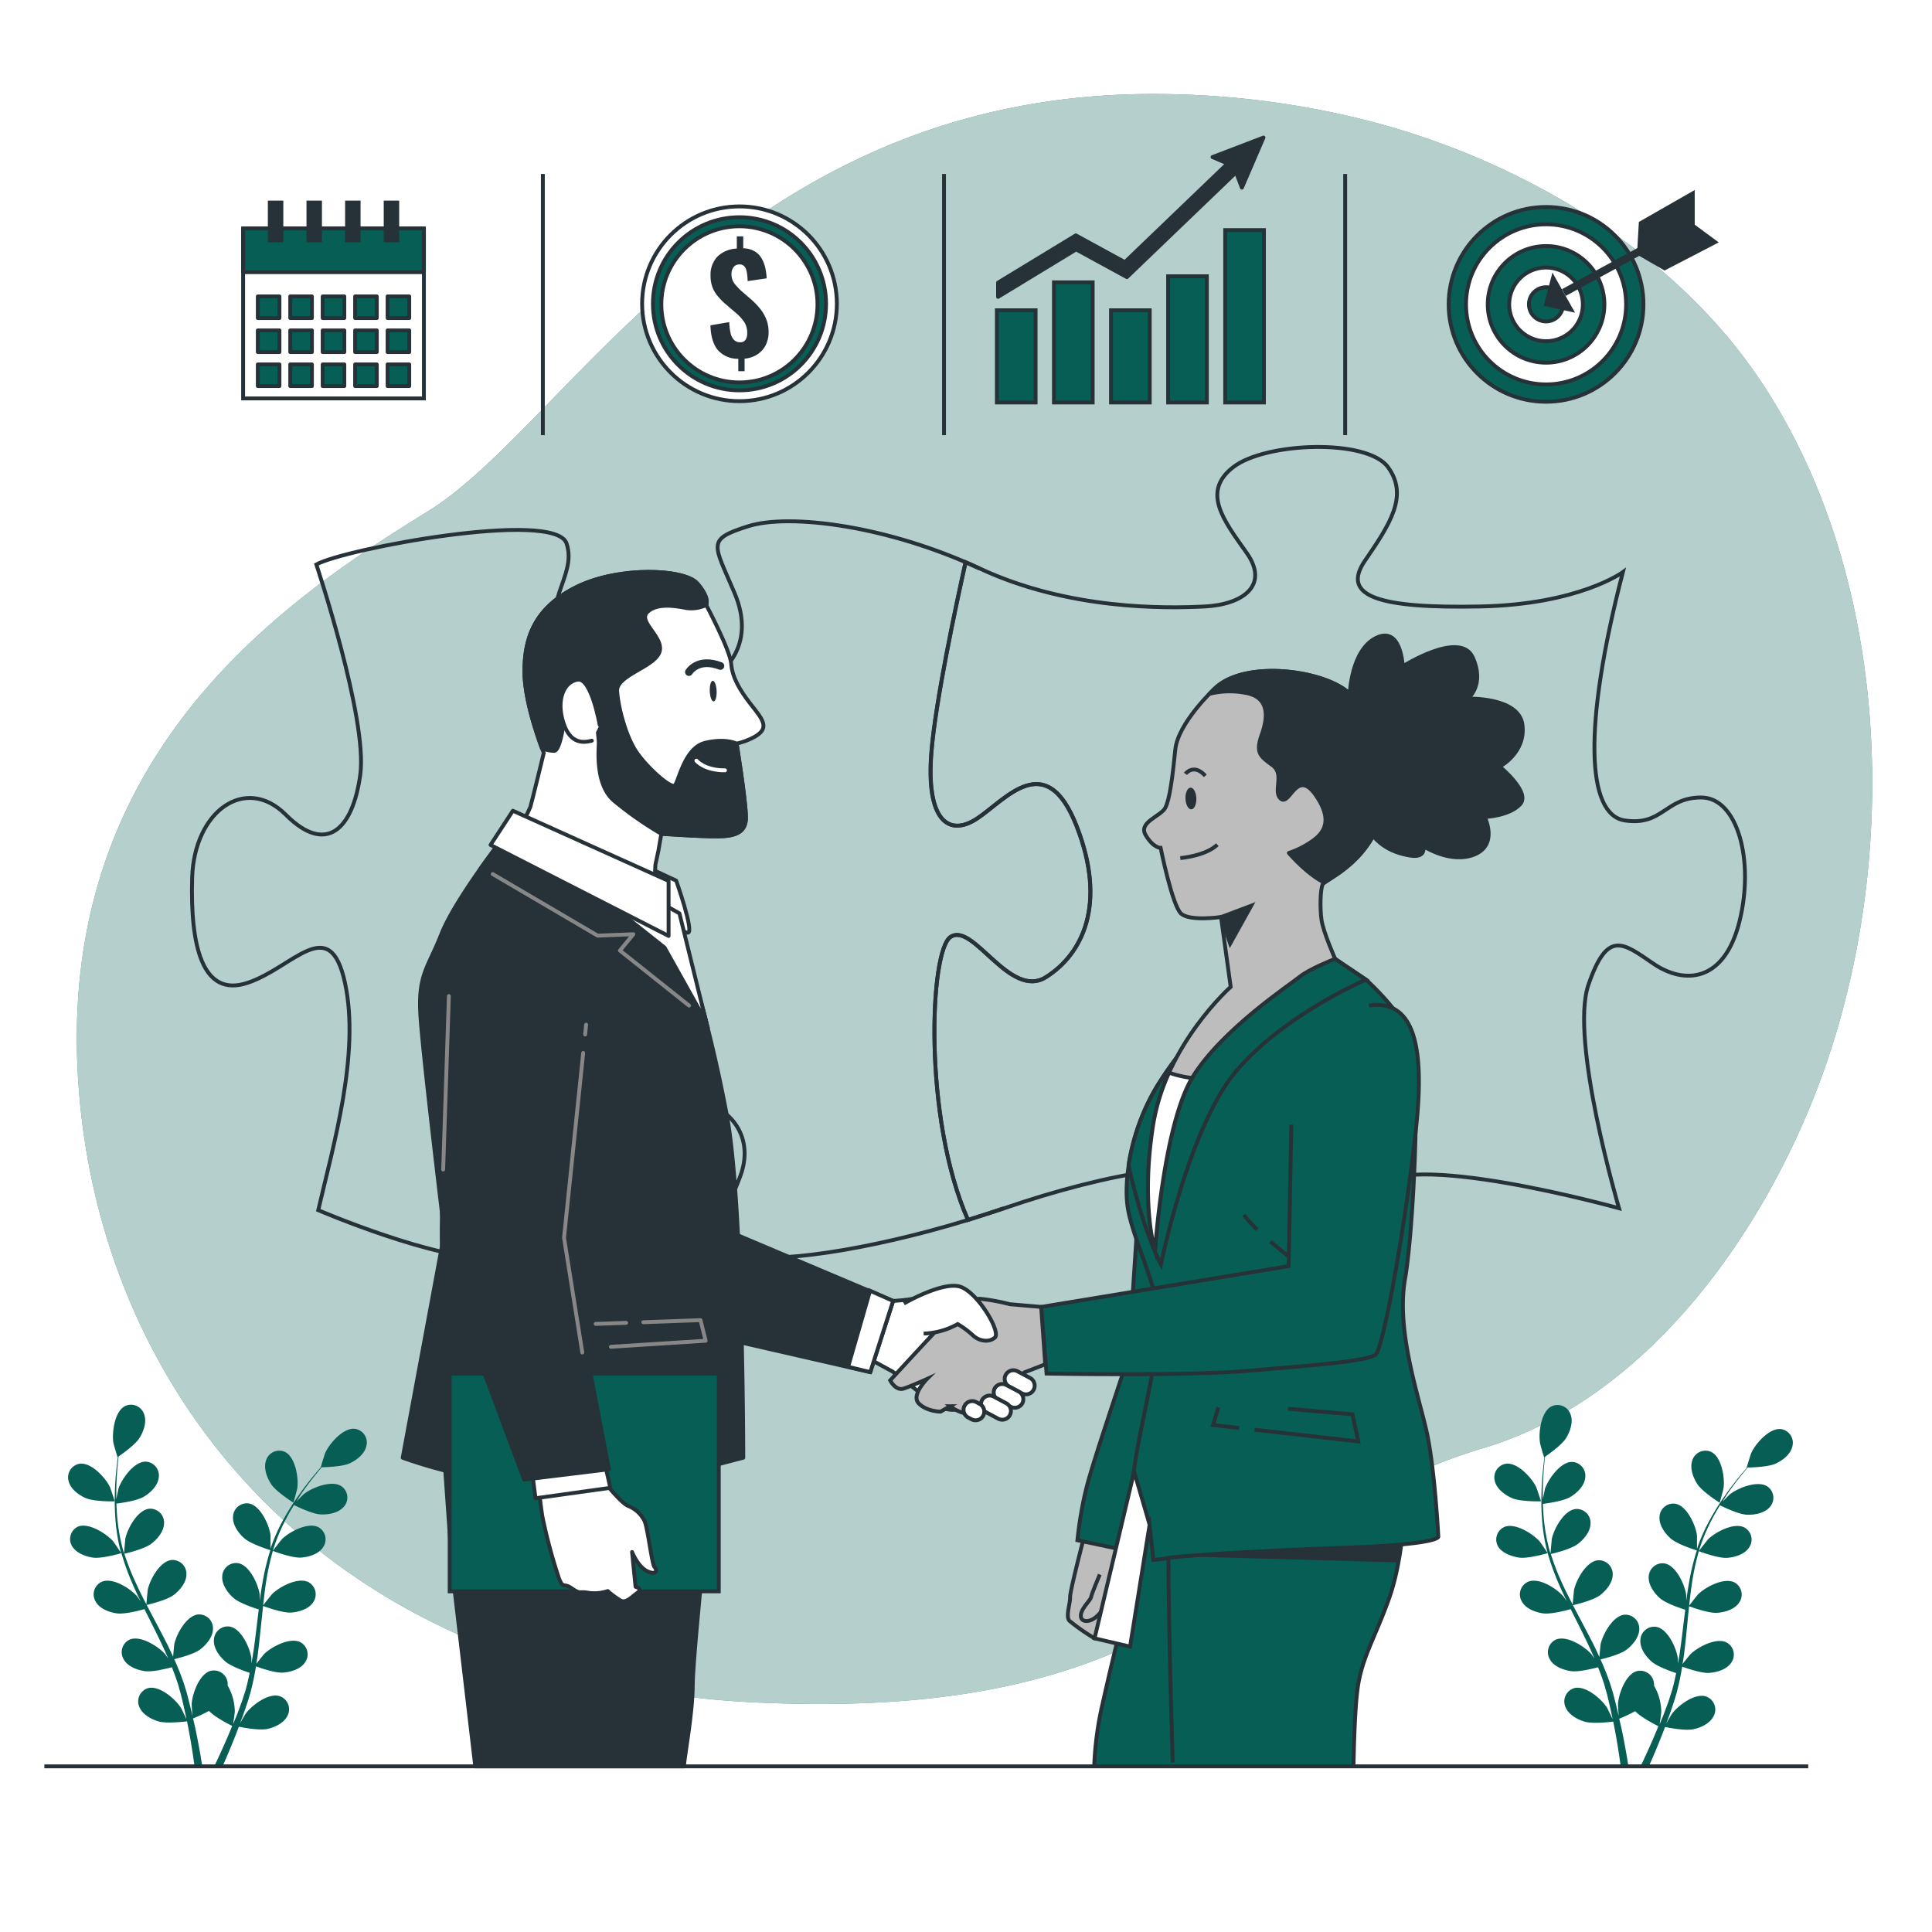 <svg class="animated" id="freepik_stories-partnership" xmlns="http://www.w3.org/2000/svg" viewBox="0 0 500 500" version="1.1" xmlns:xlink="http://www.w3.org/1999/xlink" xmlns:svgjs="http://svgjs.com/svgjs"><style>svg#freepik_stories-partnership:not(.animated) .animable {opacity: 0;}svg#freepik_stories-partnership.animated #freepik--background-simple--inject-4 {animation: 1s 1 forwards cubic-bezier(.36,-0.01,.5,1.38) zoomIn,1.5s Infinite  linear wind;animation-delay: 0s,1s;}svg#freepik_stories-partnership.animated #freepik--Puzzle--inject-4 {animation: 1.5s Infinite  linear wind;animation-delay: 0s;}svg#freepik_stories-partnership.animated #freepik--Target--inject-4 {animation: 1s 1 forwards cubic-bezier(.36,-0.01,.5,1.38) slideDown,1.5s Infinite  linear heartbeat;animation-delay: 0s,1s;}svg#freepik_stories-partnership.animated #freepik--Chart--inject-4 {animation: 0.8s 1 forwards cubic-bezier(.36,-0.01,.5,1.38) slideDown,1.5s Infinite  linear heartbeat;animation-delay: 0s,0.8s;}svg#freepik_stories-partnership.animated #freepik--Money--inject-4 {animation: 1.3s 1 forwards cubic-bezier(.36,-0.01,.5,1.38) slideDown,1.5s Infinite  linear heartbeat;animation-delay: 0s,1.3s;}svg#freepik_stories-partnership.animated #freepik--Calendar--inject-4 {animation: 1s 1 forwards cubic-bezier(.36,-0.01,.5,1.38) slideDown,1.5s Infinite  linear heartbeat;animation-delay: 0s,1s;}svg#freepik_stories-partnership.animated #freepik--Plants--inject-4 {animation: 1s 1 forwards cubic-bezier(.36,-0.01,.5,1.38) lightSpeedRight,1.5s Infinite  linear wind;animation-delay: 0s,1s;}svg#freepik_stories-partnership.animated #freepik--Characters--inject-4 {animation: 1s 1 forwards cubic-bezier(.36,-0.01,.5,1.38) fadeIn,1.5s Infinite  linear wind;animation-delay: 0s,1s;}            @keyframes zoomIn {                0% {                    opacity: 0;                    transform: scale(0.5);                }                100% {                    opacity: 1;                    transform: scale(1);                }            }                    @keyframes wind {                0% {                    transform: rotate( 0deg );                }                25% {                    transform: rotate( 1deg );                }                75% {                    transform: rotate( -1deg );                }            }                    @keyframes slideDown {                0% {                    opacity: 0;                    transform: translateY(-30px);                }                100% {                    opacity: 1;                    transform: translateY(0);                }            }                    @keyframes heartbeat {                0% {                    transform: scale(1);                }                10% {                    transform: scale(1.1);                }                30% {                    transform: scale(1);                }                40% {                    transform: scale(1);                }                50% {                    transform: scale(1.1);                }                60% {                    transform: scale(1);                }                100% {                    transform: scale(1);                }            }                    @keyframes lightSpeedRight {              from {                transform: translate3d(50%, 0, 0) skewX(-20deg);                opacity: 0;              }              60% {                transform: skewX(10deg);                opacity: 1;              }              80% {                transform: skewX(-2deg);              }              to {                opacity: 1;                transform: translate3d(0, 0, 0);              }            }                    @keyframes fadeIn {                0% {                    opacity: 0;                }                100% {                    opacity: 1;                }            }        </style><g id="freepik--background-simple--inject-4" class="animable" style="transform-origin: 252.204px 232.656px;"><path d="M470.92,280.06c-14.72,39.43-44.8,82.11-87.13,94.74-64,19.1-71.6,70.66-186.16,65.88a231.35,231.35,0,0,1-49.54-7.27,190.34,190.34,0,0,1-23.29-7.75C57.87,398.56,23,338.9,20.06,276.47c-3.83-82.1,53.46-121.23,90.69-144.15s82.1-111.7,194.76-107.88a223.57,223.57,0,0,1,50.92,7.43c37.91,10.26,76.44,33,98.83,66.13q2.52,3.73,4.82,7.64C490.05,156.48,491,226.3,470.92,280.06Z" style="fill: #075E54; transform-origin: 252.204px 232.656px;" id="el0rpex3l3179c" class="animable"></path><g id="elw0hyinx5j7"><path d="M470.92,280.06c-14.72,39.43-44.8,82.11-87.13,94.74-64,19.1-71.6,70.66-186.16,65.88a231.35,231.35,0,0,1-49.54-7.27,190.34,190.34,0,0,1-23.29-7.75C57.87,398.56,23,338.9,20.06,276.47c-3.83-82.1,53.46-121.23,90.69-144.15s82.1-111.7,194.76-107.88a223.57,223.57,0,0,1,50.92,7.43c37.91,10.26,76.44,33,98.83,66.13q2.52,3.73,4.82,7.64C490.05,156.48,491,226.3,470.92,280.06Z" style="fill: rgb(255, 255, 255); opacity: 0.7; transform-origin: 252.204px 232.656px;" class="animable" id="elj3f4vmu3jms"></path></g></g><g id="freepik--Puzzle--inject-4" class="animable" style="transform-origin: 250.642px 231.185px;"><path d="M250.5,315.72c-11.63-26.4-9.91-69.64-4.52-73.24,5.93-3.95,15.32,16.32,24.72,10.39s15.82-18.79,7.91-39.06-18.29-6.92-25.71-2-13.35.5-11.86-17.3c1.09-13.13,6.21-37.26,8.83-49,1.18.51,2.36,1,3.52,1.57-23.23-10.88-48.94-14.34-59.81-10.88s-8.9,4.45-3.47,17.3c11.35,26.81-31.62,36-44,15.35-7.41-12.36,3.49-19.3.52-28.2s-57.84,1.48-64.76,5.44c0,0,13.34,40,11.37,54.38s-8.9,20.77-19.28,10.38-23.73-1-24.23,16.32,2.47,31.14,14.34,27.19,21.26-18.29,25.21,0-3,42-6.92,58.83c0,0,31.15,13.35,45.48,12.36s23.24-1.48,18.79-10.38-11.87-14.83-6.43-24.72,27.19-8.9,38.56-6.43,16.32,10.88,12.86,20.27-9.4,18.79,1.48,20.76c10.25,1.87,36.32-2.42,62-10.78C253.58,314.76,252,315.24,250.5,315.72Z" style="fill: none; stroke: rgb(38, 50, 56); stroke-miterlimit: 10; transform-origin: 165.926px 230.256px;" id="ellcd386ikb4n" class="animable"></path><path d="M259.82,312.69c-1.52.52-3.05,1-4.57,1.53C256.77,313.72,258.3,313.21,259.82,312.69Z" style="fill: none; stroke: rgb(38, 50, 56); stroke-miterlimit: 10; transform-origin: 257.535px 313.455px;" id="elhsjvpzmm7l6" class="animable"></path><path d="M440.27,206.39c-9.39,0-9.89,7.42-19.78,5.94s-10.87-24.23-.49-64.27c0,0-11.37,8.4-37.08,8.9s-36.09-2.48-29.66-11.87,11.37-16.81,5.93-24.22-31.64-6.43-40,0-2.47,13.84,3.46,22.24-1,13.35-10.88,13.85-35.1,1-58.34-9.89c-1.16-.55-2.34-1.06-3.52-1.57-2.62,11.77-7.74,35.9-8.83,49-1.49,17.8,4.44,22.25,11.86,17.3s17.8-18.29,25.71,2,1.48,33.12-7.91,39.06S251.91,238.53,246,242.48c-5.39,3.6-7.11,46.84,4.52,73.24,3.11-1,6.22-2,9.32-3,27.19-9.4,54.38-13.85,59.33-7.42s3,5.44-3.46,15.33-5.94,18.29,4.94,23.23,37.57,4,40-7.41-11.37-17.8-4.94-28.68S419,312.69,419,312.69s-12.85-43.51-7.91-57.85S420,244,427.91,249.4s18.29,4.95,22.25-10.87S449.66,206.39,440.27,206.39Z" style="fill: none; stroke: rgb(38, 50, 56); stroke-miterlimit: 10; transform-origin: 346.228px 231.185px;" id="elb4sq6re9oy" class="animable"></path></g><g id="freepik--Target--inject-4" class="animable" style="transform-origin: 405.222px 78.77px;"><g id="elsc3s3z15hye"><circle cx="400.12" cy="78.77" r="25.2" style="fill: #075E54; stroke: rgb(38, 50, 56); stroke-miterlimit: 10; transform-origin: 400.12px 78.77px; transform: rotate(-25.27deg);" class="animable" id="elrk4pfvttdng"></circle></g><g id="elnqm2uk4669"><circle cx="400.12" cy="78.77" r="20.72" style="fill: rgb(255, 255, 255); stroke: rgb(38, 50, 56); stroke-miterlimit: 10; transform-origin: 400.12px 78.77px; transform: rotate(-5.86deg);" class="animable" id="eliws29lg6of"></circle></g><g id="elvd10a452nc"><circle cx="400.12" cy="78.77" r="15.09" style="fill: #075E54; stroke: rgb(38, 50, 56); stroke-miterlimit: 10; transform-origin: 400.12px 78.77px; transform: rotate(-25.44deg);" class="animable" id="elwez54nxeyti"></circle></g><path d="M409.64,78.77a9.53,9.53,0,1,0-9.53,9.53A9.52,9.52,0,0,0,409.64,78.77Z" style="fill: rgb(255, 255, 255); stroke: rgb(38, 50, 56); stroke-miterlimit: 10; transform-origin: 400.11px 78.77px;" id="elfdpvlv73g66" class="animable"></path><path d="M404.53,78.77a4.42,4.42,0,1,0-4.42,4.41A4.42,4.42,0,0,0,404.53,78.77Z" style="fill: #075E54; stroke: rgb(38, 50, 56); stroke-miterlimit: 10; transform-origin: 400.11px 78.76px;" id="elpkezek86lfs" class="animable"></path><polygon points="401.94 71.86 400.12 78.77 406.64 80.2 401.94 71.86" style="fill: rgb(38, 50, 56); stroke: rgb(38, 50, 56); stroke-miterlimit: 10; transform-origin: 403.38px 76.03px;" id="elza44l7xaw6" class="animable"></polygon><line x1="404.72" y1="75.71" x2="433.39" y2="60.09" style="fill: rgb(255, 255, 255); stroke: rgb(38, 50, 56); stroke-miterlimit: 10; stroke-width: 2px; transform-origin: 419.055px 67.9px;" id="elf453tdghuu" class="animable"></line><polygon points="424.19 65.23 424.62 57.74 438.09 50.04 438.09 58.59 424.19 65.23" style="fill: rgb(38, 50, 56); stroke: rgb(38, 50, 56); stroke-miterlimit: 10; transform-origin: 431.14px 57.635px;" id="els16n7z508lh" class="animable"></polygon><polygon points="443.87 62.66 437.97 58.31 424.13 65.58 430.8 69.44 443.87 62.66" style="fill: rgb(38, 50, 56); stroke: rgb(38, 50, 56); stroke-miterlimit: 10; transform-origin: 434px 63.875px;" id="elgbz2864v3ij" class="animable"></polygon></g><g id="freepik--Chart--inject-4" class="animable" style="transform-origin: 292.545px 69.88px;"><rect x="257.99" y="80.3" width="10.02" height="23.86" style="fill: #075E54; stroke: rgb(38, 50, 56); stroke-miterlimit: 10; transform-origin: 263px 92.23px;" id="el264cxsmka6" class="animable"></rect><rect x="272.76" y="73.07" width="10.02" height="31.09" style="fill: #075E54; stroke: rgb(38, 50, 56); stroke-miterlimit: 10; transform-origin: 277.77px 88.615px;" id="elxuhe789k22m" class="animable"></rect><rect x="287.53" y="80.3" width="10.02" height="23.86" style="fill: #075E54; stroke: rgb(38, 50, 56); stroke-miterlimit: 10; transform-origin: 292.54px 92.23px;" id="elbswq8i7dq9" class="animable"></rect><rect x="302.31" y="71.5" width="10.02" height="32.66" style="fill: #075E54; stroke: rgb(38, 50, 56); stroke-miterlimit: 10; transform-origin: 307.32px 87.83px;" id="eln6k23nxuej" class="animable"></rect><rect x="317.08" y="59.55" width="10.02" height="44.61" style="fill: #075E54; stroke: rgb(38, 50, 56); stroke-miterlimit: 10; transform-origin: 322.09px 81.855px;" id="elc6rrhnte38i" class="animable"></rect><polygon points="313.8 40.65 317.71 42.32 291.12 67.84 278.42 60.91 258.3 73.14 258.3 76.83 278.5 64.55 291.64 71.72 319.89 44.6 321.4 48.57 326.99 35.6 313.8 40.65" style="fill: rgb(38, 50, 56); stroke: rgb(38, 50, 56); stroke-linecap: round; stroke-linejoin: round; transform-origin: 292.645px 56.215px;" id="el66bdxp4njhb" class="animable"></polygon></g><g id="freepik--Money--inject-4" class="animable" style="transform-origin: 191.38px 78.62px;"><g id="el7od285q9j16"><circle cx="191.38" cy="78.62" r="25.2" style="fill: rgb(255, 255, 255); stroke: rgb(38, 50, 56); stroke-miterlimit: 10; transform-origin: 191.38px 78.62px; transform: rotate(-13.21deg);" class="animable" id="elzk8c2m9t6eq"></circle></g><g id="els0pd0t5o6c9"><circle cx="191.38" cy="78.62" r="22.4" style="fill: #075E54; stroke: rgb(38, 50, 56); stroke-miterlimit: 10; transform-origin: 191.38px 78.62px; transform: rotate(-12.86deg);" class="animable" id="elqghm0dhvxg"></circle></g><g id="elc5tv4a3hw5"><circle cx="191.36" cy="78.77" r="20.21" style="fill: rgb(255, 255, 255); stroke: rgb(38, 50, 56); stroke-miterlimit: 10; transform-origin: 191.36px 78.77px; transform: rotate(-8.81deg);" class="animable" id="elibuev671ma"></circle></g><path d="M191.07,96.06V92.85a6.84,6.84,0,0,1-5.31-2.27q-1.77-2.14-1.9-6.39l4.87-.83a13.58,13.58,0,0,0,.36,2.89A3.53,3.53,0,0,0,190,88a2.09,2.09,0,0,0,1.52.57,1.53,1.53,0,0,0,1.46-.69,3.08,3.08,0,0,0,.4-1.59,5.14,5.14,0,0,0-.81-3,12.47,12.47,0,0,0-2.23-2.4l-2.93-2.51a19.58,19.58,0,0,1-1.79-1.9,7.75,7.75,0,0,1-1.26-2.21,8.39,8.39,0,0,1-.47-2.94,6.76,6.76,0,0,1,1.85-5,7.63,7.63,0,0,1,4.95-2V61.17h1.66v3.08a6.31,6.31,0,0,1,3.05.84A5.18,5.18,0,0,1,197.18,67a8.76,8.76,0,0,1,.9,2.45,17.25,17.25,0,0,1,.34,2.58l-4.93.72a14.63,14.63,0,0,0-.21-2.26,3.26,3.26,0,0,0-.62-1.54,1.59,1.59,0,0,0-1.38-.51,1.75,1.75,0,0,0-1.47.76,2.8,2.8,0,0,0-.5,1.62,4,4,0,0,0,.76,2.55,15.84,15.84,0,0,0,1.73,1.87l2.86,2.48a20.33,20.33,0,0,1,2.11,2.24,10.65,10.65,0,0,1,1.55,2.68,9,9,0,0,1,.59,3.36,7.34,7.34,0,0,1-.75,3.33A6.12,6.12,0,0,1,196,91.72a7.11,7.11,0,0,1-3.3,1.1v3.24Z" style="fill: rgb(38, 50, 56); transform-origin: 191.386px 78.615px;" id="el0pk8oidkgqlr" class="animable"></path></g><g id="freepik--Calendar--inject-4" class="animable" style="transform-origin: 86.315px 77.515px;"><rect x="62.92" y="59.12" width="46.79" height="43.99" style="fill: rgb(255, 255, 255); stroke: rgb(38, 50, 56); stroke-miterlimit: 10; transform-origin: 86.315px 81.115px;" id="elm8i8vtsesv" class="animable"></rect><rect x="62.92" y="59.12" width="46.79" height="11.31" style="fill: #075E54; stroke: rgb(38, 50, 56); stroke-linecap: round; stroke-linejoin: round; transform-origin: 86.315px 64.775px;" id="el7bbrukt2aym" class="animable"></rect><rect x="66.72" y="76.71" width="5.6" height="5.6" style="fill: #075E54; stroke: rgb(38, 50, 56); stroke-linecap: round; stroke-linejoin: round; transform-origin: 69.52px 79.51px;" id="elw6ynr0lrpka" class="animable"></rect><rect x="75.12" y="76.71" width="5.6" height="5.6" style="fill: #075E54; stroke: rgb(38, 50, 56); stroke-linecap: round; stroke-linejoin: round; transform-origin: 77.92px 79.51px;" id="el2gjodrg1eg6" class="animable"></rect><rect x="83.51" y="76.71" width="5.6" height="5.6" style="fill: #075E54; stroke: rgb(38, 50, 56); stroke-linecap: round; stroke-linejoin: round; transform-origin: 86.31px 79.51px;" id="el0wxsjcctjv5" class="animable"></rect><rect x="91.91" y="76.71" width="5.6" height="5.6" style="fill: #075E54; stroke: rgb(38, 50, 56); stroke-linecap: round; stroke-linejoin: round; transform-origin: 94.71px 79.51px;" id="elohq2sbm2p3p" class="animable"></rect><rect x="100.31" y="76.71" width="5.6" height="5.6" style="fill: #075E54; stroke: rgb(38, 50, 56); stroke-linecap: round; stroke-linejoin: round; transform-origin: 103.11px 79.51px;" id="elycnoqay0jq" class="animable"></rect><rect x="66.72" y="85.51" width="5.6" height="5.6" style="fill: #075E54; stroke: rgb(38, 50, 56); stroke-linecap: round; stroke-linejoin: round; transform-origin: 69.52px 88.31px;" id="elhu3isuj0uco" class="animable"></rect><rect x="75.12" y="85.51" width="5.6" height="5.6" style="fill: #075E54; stroke: rgb(38, 50, 56); stroke-linecap: round; stroke-linejoin: round; transform-origin: 77.92px 88.31px;" id="elcxzc3tjz5ke" class="animable"></rect><rect x="83.51" y="85.51" width="5.6" height="5.6" style="fill: #075E54; stroke: rgb(38, 50, 56); stroke-linecap: round; stroke-linejoin: round; transform-origin: 86.31px 88.31px;" id="elzktnlaeam4" class="animable"></rect><rect x="91.91" y="85.51" width="5.6" height="5.6" style="fill: #075E54; stroke: rgb(38, 50, 56); stroke-linecap: round; stroke-linejoin: round; transform-origin: 94.71px 88.31px;" id="elgbysm3mpou" class="animable"></rect><rect x="100.31" y="85.51" width="5.6" height="5.6" style="fill: #075E54; stroke: rgb(38, 50, 56); stroke-linecap: round; stroke-linejoin: round; transform-origin: 103.11px 88.31px;" id="el8nvy8hxuqxg" class="animable"></rect><rect x="66.72" y="94.31" width="5.6" height="5.6" style="fill: #075E54; stroke: rgb(38, 50, 56); stroke-linecap: round; stroke-linejoin: round; transform-origin: 69.52px 97.11px;" id="elovbm42vtj4l" class="animable"></rect><rect x="75.12" y="94.31" width="5.6" height="5.6" style="fill: #075E54; stroke: rgb(38, 50, 56); stroke-linecap: round; stroke-linejoin: round; transform-origin: 77.92px 97.11px;" id="el86cr0bu2ps4" class="animable"></rect><rect x="83.51" y="94.31" width="5.6" height="5.6" style="fill: #075E54; stroke: rgb(38, 50, 56); stroke-linecap: round; stroke-linejoin: round; transform-origin: 86.31px 97.11px;" id="elgsxe1cxq7s" class="animable"></rect><rect x="91.91" y="94.31" width="5.6" height="5.6" style="fill: #075E54; stroke: rgb(38, 50, 56); stroke-linecap: round; stroke-linejoin: round; transform-origin: 94.71px 97.11px;" id="elw4an4ekvr0n" class="animable"></rect><rect x="100.31" y="94.31" width="5.6" height="5.6" style="fill: #075E54; stroke: rgb(38, 50, 56); stroke-linecap: round; stroke-linejoin: round; transform-origin: 103.11px 97.11px;" id="el3mghswkyoz8" class="animable"></rect><rect x="69.32" y="51.92" width="4" height="10.8" style="fill: rgb(38, 50, 56); transform-origin: 71.32px 57.32px;" id="ely53ymxpe0tl" class="animable"></rect><rect x="79.32" y="51.92" width="4" height="10.8" style="fill: rgb(38, 50, 56); transform-origin: 81.32px 57.32px;" id="ells9gv9l2n7k" class="animable"></rect><rect x="89.31" y="51.92" width="4" height="10.8" style="fill: rgb(38, 50, 56); transform-origin: 91.31px 57.32px;" id="elnzuh9efpbg" class="animable"></rect><rect x="99.31" y="51.92" width="4" height="10.8" style="fill: rgb(38, 50, 56); transform-origin: 101.31px 57.32px;" id="ellnfhujacyqg" class="animable"></rect></g><g id="freepik--Plants--inject-4" class="animable" style="transform-origin: 240.802px 410.385px;"><path d="M22.23,387.72c2.17.95,7.48.83,7.48.83s-1.14-3.47-1.24-3.68c-1.17-2.44-4.85-6.46-7.85-6.06a3.58,3.58,0,0,0-2.87,4.49C18.25,385.37,20.38,386.92,22.23,387.72Z" style="fill: #075E54; transform-origin: 23.665px 383.669px;" id="elzivc4g6y7s8" class="animable"></path><path d="M24.06,403.11c2.25.32,7-1.05,7.37-1.16a62.79,62.79,0,0,0,2.87,7.95c.65,1.51,1.36,3,2.08,4.51-.43-.64-.82-1.2-.89-1.27-1.76-2.05-6.38-5-9.16-3.77a3.57,3.57,0,0,0-1.59,5.08c1,1.87,3.49,2.8,5.49,3.09s6.09-.79,7.16-1.1c.28.57.56,1.15.85,1.72,1.37,2.73,2.75,5.45,4,8.16.45.95.86,1.91,1.27,2.87-.39-.57-.71-1-.77-1.1-1.77-2-6.39-4.95-9.17-3.77A3.59,3.59,0,0,0,32,429.41c1,1.87,3.5,2.79,5.49,3.08s5.7-.69,7-1c.39,1,.78,2,1.12,3,.21.67.47,1.31.64,2s.38,1.34.56,2c.31,1.29.64,2.62.91,3.89.2.88.37,1.73.54,2.57-.44-.95-1.33-2.8-1.42-2.95-1.44-2.29-5.56-5.86-8.49-5.12A3.59,3.59,0,0,0,36,441.6c.73,2,3,3.3,5,3.89,2.12.64,6.82.05,7.41,0,.28,1.41.54,2.78.77,4.07.5,2.87.88,5.43,1.17,7.6h2c-.35-2.25-.8-4.92-1.4-7.92-.28-1.43-.61-2.95-1-4.51a38.36,38.36,0,0,0,4.14-1.95c1.55,1.68,5.51,3.64,6,3.89-.54,1.33-1.08,2.62-1.61,3.82-1.1,2.53-2.14,4.77-3.06,6.67h2.15c.79-1.76,1.66-3.76,2.56-6,.56-1.35,1.12-2.8,1.69-4.29.57.12,5.22,1.06,7.39.57,2-.44,4.35-1.55,5.24-3.5a3.59,3.59,0,0,0-2-4.95c-2.87-1-7.24,2.3-8.85,4.47-.09.13-1,1.63-1.5,2.59.23-.61.46-1.2.68-1.83.46-1.25.88-2.51,1.34-3.86l.6-2c.21-.67.35-1.39.54-2.1.39-1.63.7-3.31,1-5,1.1.4,5,1.76,7,1.61s4.54-.88,5.7-2.67a3.57,3.57,0,0,0-1.2-5.19c-2.69-1.38-7.51,1.17-9.42,3.08-.12.12-1.34,1.64-2,2.49.16-1,.33-2,.46-3.08.37-3,.65-6.05,1-9.09.09-.93.19-1.86.29-2.79.39.15,5,1.86,7.26,1.71,2-.15,4.53-.88,5.7-2.67a3.58,3.58,0,0,0-1.2-5.19c-2.69-1.39-7.51,1.16-9.43,3.07-.14.14-1.89,2.34-2.31,2.92.21-2.05.45-4.08.76-6.08a65,65,0,0,1,1.74-8c.18.07,5,1.88,7.3,1.72,2-.14,4.54-.88,5.7-2.67a3.58,3.58,0,0,0-1.2-5.19c-2.69-1.39-7.51,1.17-9.42,3.07-.15.15-2,2.51-2.35,3,0-.15.08-.31.12-.46a45.74,45.74,0,0,1,3.17-7.56c.68-1.35,1.42-2.6,2.16-3.79.86.43,4.8,2.34,6.91,2.43s4.6-.38,6-2a3.57,3.57,0,0,0-.63-5.29c-2.52-1.68-7.59.34-9.7,2-.12.09-1.18,1.15-1.94,1.93.34-.53.68-1.09,1-1.6,1.26-1.9,2.54-3.57,3.68-5,.66-.83,1.27-1.56,1.85-2.25,1.06,0,5.34-.15,7.21-1s3.92-2.45,4.36-4.54a3.58,3.58,0,0,0-3-4.41c-3-.32-6.58,3.8-7.68,6.27-.09.21-1.19,3.72-1.14,3.72H83c-.57.65-1.18,1.35-1.82,2.13-1.18,1.44-2.49,3.09-3.8,5a61.57,61.57,0,0,0-4,6.29,46.45,46.45,0,0,0-3.37,7.58l0,.1c0-.89,0-3.37,0-3.56-.35-2.68-2.6-7.65-5.57-8.2a3.58,3.58,0,0,0-4.13,3.37c-.17,2.13,1.37,4.26,2.87,5.6,1.7,1.52,6.41,3,6.79,3.1a63.22,63.22,0,0,0-2,8.22c-.29,1.62-.53,3.26-.75,4.9,0-.76,0-1.45,0-1.54-.35-2.68-2.6-7.65-5.57-8.2a3.58,3.58,0,0,0-4.13,3.36c-.17,2.13,1.37,4.26,2.87,5.61s5.52,2.69,6.58,3l-.24,1.9c-.36,3-.71,6.06-1.14,9-.15,1-.34,2.06-.53,3.09,0-.68,0-1.26,0-1.34-.35-2.68-2.59-7.66-5.57-8.21a3.59,3.59,0,0,0-4.13,3.37c-.17,2.13,1.37,4.26,2.88,5.6s5.12,2.57,6.38,3c-.22,1-.44,2.08-.7,3.09-.19.67-.33,1.34-.56,2s-.43,1.34-.64,2c-.46,1.25-.92,2.54-1.39,3.75l-1,2.44c.16-1,.44-3.07.44-3.25a14,14,0,0,0-1.86-6.76,5.24,5.24,0,0,0,0-.79,3.59,3.59,0,0,0-4.38-3c-2.92.78-4.78,5.91-4.92,8.61,0,.16.1,1.9.18,3-.14-.64-.28-1.25-.44-1.91-.31-1.29-.65-2.57-1-3.95-.2-.66-.41-1.33-.61-2s-.47-1.36-.71-2.05c-.57-1.58-1.24-3.15-1.94-4.72,1.13-.27,5.14-1.29,6.74-2.53s3.3-3.24,3.29-5.37a3.59,3.59,0,0,0-3.87-3.67c-3,.33-5.62,5.12-6.16,7.77,0,.16-.21,2.1-.29,3.17-.43-.94-.86-1.88-1.32-2.82-1.35-2.7-2.79-5.4-4.22-8.1l-1.3-2.48c.41-.1,5.19-1.21,7-2.59,1.61-1.23,3.3-3.24,3.29-5.37a3.59,3.59,0,0,0-3.87-3.67c-3,.33-5.62,5.12-6.16,7.77,0,.2-.3,3-.32,3.71-1-1.83-1.88-3.65-2.72-5.49a61.74,61.74,0,0,1-3-7.63c.19,0,5.19-1.18,7-2.59,1.6-1.23,3.3-3.24,3.28-5.37a3.58,3.58,0,0,0-3.86-3.67c-3,.33-5.62,5.12-6.17,7.76,0,.21-.31,3.22-.32,3.77l-.16-.46a47,47,0,0,1-1.53-8.05c-.17-1.5-.24-2.95-.29-4.35,1-.12,5.31-.7,7.11-1.79s3.63-2.86,3.85-5a3.58,3.58,0,0,0-3.44-4.07c-3,0-6.14,4.47-7,7,0,.14-.35,1.61-.55,2.69,0-.64,0-1.29,0-1.9,0-2.29.15-4.39.29-6.24.09-1,.19-2,.3-2.89.87-.6,4.37-3.07,5.45-4.84s1.91-4.21,1.12-6.19a3.57,3.57,0,0,0-4.92-2c-2.69,1.39-3.4,6.8-3,9.46,0,.23,1.06,3.77,1.1,3.74l.06,0c-.12.85-.24,1.77-.34,2.77-.19,1.86-.38,3.95-.43,6.25a65,65,0,0,0,.17,7.42,47.25,47.25,0,0,0,1.38,8.18l0,.1c-.48-.75-1.88-2.79-2-2.94-1.77-2-6.39-4.95-9.17-3.77A3.58,3.58,0,0,0,18.57,400C19.6,401.89,22.06,402.81,24.06,403.11Z" style="fill: #075E54; transform-origin: 56.539px 410.35px;" id="el9ogfz49yz55" class="animable"></path><path d="M75.94,388.89s1-3.53,1-3.76c.38-2.67-.48-8.06-3.2-9.38a3.57,3.57,0,0,0-4.87,2.16c-.73,2,.19,4.47,1.29,6.16C71.44,386.06,75.93,388.89,75.94,388.89Z" style="fill: #075E54; transform-origin: 72.817px 382.161px;" id="elmp8czomhi1" class="animable"></path><path d="M391.34,387.72c2.17.95,7.48.83,7.48.83s-1.14-3.47-1.24-3.68c-1.17-2.44-4.85-6.46-7.85-6.06a3.58,3.58,0,0,0-2.87,4.49C387.36,385.37,389.49,386.92,391.34,387.72Z" style="fill: #075E54; transform-origin: 392.775px 383.669px;" id="elfzvwaz8gur6" class="animable"></path><path d="M393.17,403.11c2.25.32,7-1.05,7.37-1.16a64.38,64.38,0,0,0,2.87,7.95c.65,1.51,1.36,3,2.08,4.51-.43-.64-.82-1.2-.89-1.27-1.76-2.05-6.38-5-9.16-3.77a3.57,3.57,0,0,0-1.59,5.08c1,1.87,3.49,2.8,5.49,3.09s6.09-.79,7.16-1.1c.28.57.56,1.15.85,1.72,1.37,2.73,2.75,5.45,4,8.16.45.95.86,1.91,1.27,2.87-.39-.57-.71-1-.77-1.1-1.77-2-6.38-4.95-9.17-3.77a3.59,3.59,0,0,0-1.59,5.09c1,1.87,3.5,2.79,5.49,3.08s5.7-.69,7-1c.39,1,.79,2,1.12,3,.21.67.47,1.31.64,2s.38,1.34.56,2c.31,1.29.64,2.62.91,3.89.2.88.37,1.73.54,2.57-.44-.95-1.33-2.8-1.42-2.95-1.44-2.29-5.56-5.86-8.49-5.12a3.59,3.59,0,0,0-2.34,4.79c.73,2,3,3.3,5,3.89,2.12.64,6.82.05,7.41,0,.28,1.41.54,2.78.77,4.07.5,2.87.88,5.43,1.17,7.6h2c-.35-2.25-.8-4.92-1.4-7.92-.28-1.43-.61-2.95-1-4.51a38.36,38.36,0,0,0,4.14-1.95c1.55,1.68,5.51,3.64,6,3.89-.54,1.33-1.08,2.62-1.61,3.82-1.1,2.53-2.14,4.77-3.06,6.67h2.15c.79-1.76,1.66-3.76,2.56-6,.56-1.35,1.12-2.8,1.69-4.29.57.12,5.22,1.06,7.39.57,2-.44,4.35-1.55,5.24-3.5a3.59,3.59,0,0,0-2-4.95c-2.87-1-7.24,2.3-8.85,4.47-.09.13-1,1.63-1.5,2.59.23-.61.46-1.2.69-1.83.45-1.25.87-2.51,1.33-3.86l.6-2c.21-.67.35-1.39.54-2.1.39-1.63.7-3.31,1-5,1.1.4,5,1.76,7,1.61s4.54-.88,5.7-2.67a3.57,3.57,0,0,0-1.2-5.19c-2.69-1.38-7.51,1.17-9.42,3.08-.12.12-1.34,1.64-2,2.49.16-1,.33-2,.46-3.08.37-3,.65-6.05.95-9.09.09-.93.19-1.86.29-2.79.39.15,5,1.86,7.26,1.71,2-.15,4.53-.88,5.7-2.67a3.58,3.58,0,0,0-1.2-5.19c-2.69-1.39-7.51,1.16-9.43,3.07-.14.14-1.89,2.34-2.31,2.92.21-2.05.45-4.08.76-6.08a65,65,0,0,1,1.74-8c.18.07,5,1.88,7.3,1.72,2-.14,4.54-.88,5.7-2.67a3.58,3.58,0,0,0-1.2-5.19c-2.69-1.39-7.51,1.17-9.42,3.07-.15.15-2,2.51-2.35,3,0-.15.08-.31.12-.46a45.74,45.74,0,0,1,3.17-7.56c.68-1.35,1.42-2.6,2.16-3.79.86.43,4.8,2.34,6.91,2.43s4.6-.38,6-2a3.57,3.57,0,0,0-.63-5.29c-2.52-1.68-7.59.34-9.7,2-.11.09-1.18,1.15-1.94,1.93.34-.53.68-1.09,1-1.6,1.27-1.9,2.54-3.57,3.68-5,.66-.83,1.27-1.56,1.85-2.25,1.06,0,5.34-.15,7.21-1s3.92-2.45,4.36-4.54a3.58,3.58,0,0,0-3-4.41c-3-.32-6.59,3.8-7.69,6.27-.09.21-1.19,3.72-1.14,3.72h.07c-.57.65-1.18,1.35-1.82,2.13-1.18,1.44-2.49,3.09-3.8,5a61.57,61.57,0,0,0-3.95,6.29,46.45,46.45,0,0,0-3.37,7.58.38.38,0,0,1,0,.1c0-.89,0-3.37,0-3.56-.35-2.68-2.6-7.65-5.57-8.2a3.58,3.58,0,0,0-4.13,3.37c-.17,2.13,1.37,4.26,2.87,5.6,1.7,1.52,6.41,3,6.79,3.1a63.22,63.22,0,0,0-2,8.22c-.29,1.62-.53,3.26-.75,4.9,0-.76,0-1.45,0-1.54-.35-2.68-2.6-7.65-5.57-8.2a3.58,3.58,0,0,0-4.13,3.36c-.17,2.13,1.37,4.26,2.87,5.61s5.52,2.69,6.58,3c-.07.63-.16,1.26-.24,1.9-.36,3-.71,6.06-1.14,9-.15,1-.34,2.06-.53,3.09,0-.68,0-1.26,0-1.34-.35-2.68-2.59-7.66-5.57-8.21a3.59,3.59,0,0,0-4.13,3.37c-.17,2.13,1.37,4.26,2.88,5.6s5.13,2.57,6.38,3c-.22,1-.44,2.08-.7,3.09-.19.67-.33,1.34-.56,2s-.43,1.34-.64,2c-.46,1.25-.92,2.54-1.39,3.75l-1,2.44c.16-1,.44-3.07.44-3.25a13.89,13.89,0,0,0-1.86-6.76,5.24,5.24,0,0,0-.05-.79,3.59,3.59,0,0,0-4.38-3c-2.92.78-4.78,5.91-4.92,8.61,0,.16.1,1.9.18,3-.14-.64-.28-1.25-.44-1.91-.31-1.29-.65-2.57-1-3.95-.2-.66-.41-1.33-.61-2s-.47-1.36-.71-2.05c-.57-1.58-1.24-3.15-1.94-4.72,1.13-.27,5.14-1.29,6.74-2.53s3.3-3.24,3.29-5.37a3.59,3.59,0,0,0-3.87-3.67c-3,.33-5.62,5.12-6.16,7.77,0,.16-.21,2.1-.29,3.17-.43-.94-.86-1.88-1.32-2.82-1.35-2.7-2.79-5.4-4.22-8.1l-1.3-2.48c.41-.1,5.19-1.21,7-2.59,1.61-1.23,3.3-3.24,3.29-5.37a3.59,3.59,0,0,0-3.87-3.67c-3,.33-5.62,5.12-6.16,7.77,0,.2-.3,3-.32,3.71-.95-1.83-1.88-3.65-2.72-5.49a61.74,61.74,0,0,1-2.95-7.63c.19,0,5.19-1.18,7-2.59,1.6-1.23,3.3-3.24,3.28-5.37a3.58,3.58,0,0,0-3.86-3.67c-3,.33-5.62,5.12-6.17,7.76,0,.21-.31,3.22-.32,3.77l-.16-.46a47,47,0,0,1-1.53-8.05c-.16-1.5-.24-2.95-.29-4.35,1-.12,5.31-.7,7.11-1.79s3.63-2.86,3.85-5a3.58,3.58,0,0,0-3.44-4.07c-3,0-6.14,4.47-7,7,0,.14-.35,1.61-.55,2.69,0-.64,0-1.29,0-1.9,0-2.29.15-4.39.29-6.24.09-1,.19-2,.3-2.89.87-.6,4.37-3.07,5.45-4.84s1.91-4.21,1.12-6.19a3.57,3.57,0,0,0-4.92-2c-2.69,1.39-3.4,6.8-2.95,9.46,0,.23,1,3.77,1.1,3.74l.05,0c-.12.85-.24,1.77-.34,2.77-.19,1.86-.38,3.95-.43,6.25a65,65,0,0,0,.17,7.42,47.25,47.25,0,0,0,1.38,8.18l0,.1c-.48-.75-1.88-2.79-2-2.94-1.77-2-6.39-4.95-9.17-3.77a3.58,3.58,0,0,0-1.59,5.09C388.71,401.89,391.17,402.81,393.17,403.11Z" style="fill: #075E54; transform-origin: 425.605px 410.42px;" id="elr3w3i1n38ba" class="animable"></path><path d="M445.05,388.89s1-3.53,1-3.76c.38-2.67-.48-8.06-3.2-9.38a3.57,3.57,0,0,0-4.87,2.16c-.73,2,.19,4.47,1.29,6.16C440.55,386.06,445,388.89,445.05,388.89Z" style="fill: #075E54; transform-origin: 441.927px 382.161px;" id="elsvz1pfqlk7" class="animable"></path></g><g id="freepik--Characters--inject-4" class="animable" style="transform-origin: 249.158px 302.568px;"><path d="M349.33,179.57s.31-11.29,6.82-14.49,6.88,7.37,6.88,7.37,14.89-9.46,18.12-2.29-1.28,10.64-1.28,10.64,13.22-.46,14.14,6.79-5.91,10.8-5.91,10.8,8.17,6.67,5.3,9.75-9.15,3.3-9.15,3.3,3.56,7.15-2.65,9.69-13.31-2.19-13.31-2.19,1.1,3.28-3.56,2.45-9.37-3-12.26-9.84S345.85,185.34,349.33,179.57Z" style="fill: rgb(38, 50, 56); stroke: rgb(38, 50, 56); stroke-linecap: round; stroke-linejoin: round; transform-origin: 371.01px 193.178px;" id="elxe24a12pr4o" class="animable"></path><path d="M280.59,397.62s-3.71,14.16-3.65,15.73-1.23,5.13-.14,6.14a52.33,52.33,0,0,0,6.47,4.51,4.89,4.89,0,0,0,2.6-.79,2.44,2.44,0,0,0,.81-1.78c0-.53-1.49-2.75-1.69-3.27s2.73-7.29,3.84-10.66a60,60,0,0,0,1.78-9.18Z" style="fill: rgb(189, 189, 189); stroke: rgb(38, 50, 56); stroke-miterlimit: 10; transform-origin: 283.485px 410.81px;" id="el1rx6vdh1yzp" class="animable"></path><path d="M284.62,407.48s-2.11,5-2.25,5.86-3,3.26-2.62,5.18,4.6,1.41,6.68-4.27" style="fill: rgb(189, 189, 189); stroke: rgb(38, 50, 56); stroke-miterlimit: 10; transform-origin: 283.073px 413.504px;" id="eluibkaicqo8" class="animable"></path><path d="M294.07,320.7s-1.77,28.88-2.44,31.43-8.71,25.84-10.48,33a97.16,97.16,0,0,0-2.31,13.48l10.79,2.27,6.06-26.62S303.61,350,302,338.63A34,34,0,0,0,294.07,320.7Z" style="fill: #075E54; stroke: rgb(38, 50, 56); stroke-miterlimit: 10; transform-origin: 290.528px 360.79px;" id="elhs53n9hx96b" class="animable"></path><path d="M350.28,457.13c.13-6.28.39-14.75,1-19.6,1-8.38,4.58-13.56,8.26-24s4-24.16,4-24.16l-65.9,2.3S290,420,285.37,440.84a84.59,84.59,0,0,0-2.19,16.29" style="fill: #075E54; stroke: rgb(38, 50, 56); stroke-miterlimit: 10; transform-origin: 323.36px 423.25px;" id="ele9wljj8vg3f" class="animable"></path><polygon points="306.27 402.29 361.1 403.83 362.26 399.59 306.27 402.29" style="fill: rgb(38, 50, 56); stroke: rgb(38, 50, 56); stroke-linecap: round; stroke-linejoin: round; transform-origin: 334.265px 401.71px;" id="elactmtwdnp6k" class="animable"></polygon><path d="M303.5,456.13s-1.08-34.29-1.11-52.9" style="fill: rgb(255, 255, 255); stroke: rgb(38, 50, 56); stroke-miterlimit: 10; transform-origin: 302.945px 429.68px;" id="elrsasjrrk4ns" class="animable"></path><path d="M345.53,248.16l8,5.38S363,262,365.33,269s.64,48.57-1.71,62,3.52,30.16,5.61,39.6,3,27,3,27,1.48,2.06-24.2,2.95-43.59,2.23-45.69,2.65a25.69,25.69,0,0,1-3.85.49l-1-9.12L295,402.08l-5.33-1.22s3.31-16.32,4.14-22.68,6.07-28,6.14-36.14-6.73-21.24-8.06-29.3,1.35-21.88,8-32.32S311,265.94,324,255.28,345.53,248.16,345.53,248.16Z" style="fill: #075E54; stroke: rgb(38, 50, 56); stroke-miterlimit: 10; transform-origin: 330.958px 325.643px;" id="elibxp9b8pjg7" class="animable"></path><polyline points="324.69 370.01 351.52 373.05 350.01 366.03 333.27 364.59" style="fill: none; stroke: rgb(38, 50, 56); stroke-miterlimit: 10; transform-origin: 338.105px 368.82px;" id="elttgj0rdp5gf" class="animable"></polyline><polyline points="315.31 364.2 313.95 368.8 320.68 369.56" style="fill: none; stroke: rgb(38, 50, 56); stroke-miterlimit: 10; transform-origin: 317.315px 366.88px;" id="ellhmcl1yydb" class="animable"></polyline><path d="M325.38,318.23a29.81,29.81,0,0,1-3.46-3.81" style="fill: none; stroke: rgb(38, 50, 56); stroke-miterlimit: 10; transform-origin: 323.65px 316.325px;" id="eld4wd2aj0vxw" class="animable"></path><path d="M334.71,326.11s-2.83-2.14-5.93-4.8" style="fill: none; stroke: rgb(38, 50, 56); stroke-miterlimit: 10; transform-origin: 331.745px 323.71px;" id="elc3r69qofe1c" class="animable"></path><path d="M345.53,248.16S337,244.61,324,255.28,306.55,270,299.87,280.42a56.45,56.45,0,0,0-7.8,21.11c.16.78.33,1.57.52,2.38,3.72,15.72,7.86,23.32,7.86,23.32s7.2-35.82,19.73-50.34,33.34-23.35,33.34-23.35Z" style="fill: #075E54; stroke: rgb(38, 50, 56); stroke-miterlimit: 10; transform-origin: 322.795px 287.412px;" id="eltmvo23r96w" class="animable"></path><path d="M314.26,178.29s-9.39,8.77-10.09,15.68-1.43,12.87-2.6,15.1-7.07,3.69-5.07,7.06,3.87,3.3,3.87,3.3,3,14.91,5.28,17,10.35.89,10.35.89l2.5,18.08s-16.79,14.89-20.06,35.64.47,32.59.47,32.59,2.19-32.69,9.75-44.93,25.12-23.83,27.71-25.92,9.16-4.64,9.16-4.64-3.12-7-3.54-10.16-.28-7.81.31-9.08,11.08-5.08,15-17.1-1.85-26.21-8-32.25S322.12,170.51,314.26,178.29Z" style="fill: rgb(189, 189, 189); stroke: rgb(38, 50, 56); stroke-miterlimit: 10; transform-origin: 327.335px 248.624px;" id="elegkrbgvyi5" class="animable"></path><path d="M357.34,211.82c4-12-1.85-26.21-8-32.25s-27.21-9.06-35.07-1.28c0,0-.5.47-1.28,1.28a21.69,21.69,0,0,1,9.13-.3c6.29,1,6.15,6,4.44,10.79s-.42,5.64,2.79,8-.08,6.89,2.18,8.69,4.1-8,9-.94,1.61,10.26-1.45,12.24a22.93,22.93,0,0,1-5.53,2.7s4.63,5.43,9.2,7.67C344.94,226.79,353.78,222.62,357.34,211.82Z" style="fill: rgb(38, 50, 56); stroke: rgb(38, 50, 56); stroke-linecap: round; stroke-linejoin: round; transform-origin: 335.822px 201.023px;" id="elpjqnt8rwqh" class="animable"></path><path d="M305.46,222.07s6.55-.54,9.58-3.46" style="fill: none; stroke: rgb(38, 50, 56); stroke-miterlimit: 10; transform-origin: 310.25px 220.34px;" id="el8dsdpq2rtvt" class="animable"></path><path d="M309.62,206.6c.05,1.55-.54,2.83-1.31,2.86s-1.45-1.21-1.51-2.76.54-2.83,1.31-2.86S309.56,205.05,309.62,206.6Z" style="fill: rgb(38, 50, 56); transform-origin: 308.209px 206.65px;" id="elccfgel7g4ru" class="animable"></path><path d="M306.8,200.27s2.11-2.84,5.13.51" style="fill: none; stroke: rgb(38, 50, 56); stroke-miterlimit: 10; transform-origin: 309.365px 199.963px;" id="el5zeqq4bacxi" class="animable"></path><polygon points="316 237.34 323.81 234.4 318.37 244.17 316 237.34" style="fill: rgb(38, 50, 56); stroke: rgb(38, 50, 56); stroke-miterlimit: 10; transform-origin: 319.905px 239.285px;" id="el9ij7c8nrj0v" class="animable"></polygon><polygon points="293.51 380.87 283.27 424 292.46 426.14 297.52 394.6 293.51 380.87" style="fill: rgb(255, 255, 255); stroke: rgb(38, 50, 56); stroke-miterlimit: 10; transform-origin: 290.395px 403.505px;" id="elngopnxg3srj" class="animable"></polygon><path d="M302.56,277.61a52.88,52.88,0,0,0-4.12,13.45c-3.27,20.74.47,32.59.47,32.59s2.17-32.25,9.6-44.67A26.86,26.86,0,0,1,302.56,277.61Z" style="fill: rgb(255, 255, 255); stroke: rgb(38, 50, 56); stroke-miterlimit: 10; transform-origin: 302.805px 300.63px;" id="el94zz1btltfl" class="animable"></path><path d="M334.2,291.07l-.7,36.6-64.05,10.56,1.4,17.25s35.55.7,52.09-.71,31-2.46,33.08-4.22,8.11-35.78,10.57-59.71-2.46-32-12.31-30.62" style="fill: #075E54; stroke: rgb(38, 50, 56); stroke-miterlimit: 10; transform-origin: 318.333px 307.863px;" id="elrgliw2j2hj" class="animable"></path><path d="M231.13,336.68,226,352.24l5,2.72s6.35,4.92,9.83,7.58,6.15,2.66,8,1.84,10.24-12.7,11.26-14.95-3.89-9-8.8-11.88-9-2.86-11.88-2A53.18,53.18,0,0,1,231.13,336.68Z" style="fill: rgb(255, 255, 255); stroke: rgb(38, 50, 56); stroke-miterlimit: 10; transform-origin: 243.113px 349.952px;" id="elmdhzn6w5j69" class="animable"></path><path d="M269.45,338.23l-8.1-.7a52.5,52.5,0,0,0-7.74-1.41c-2.11,0-4.93,2.11-6.34,3.17s-16.89,17.95-16.89,17.95,1.41,2.81,3.52,2.11,6-2.47,6-2.47-4.22,4.23-2.11,6.34,5.63,2.11,5.63,2.11l2.47-1.41a9.73,9.73,0,0,0,3.51,1.76c1.76.35,4.58-.35,7-1.76s8.71-8.75,8.71-8.75l5.4-2.09Z" style="fill: rgb(189, 189, 189); stroke: rgb(38, 50, 56); stroke-miterlimit: 10; transform-origin: 250.445px 350.945px;" id="el4d545gje6bj" class="animable"></path><path d="M233.92,337.35s10.24-5.94,14.74-4.3,10.45,11.67,8.81,13.11-4.3.81-5.73-.62a23.85,23.85,0,0,0-3.89-2.87,19.28,19.28,0,0,1-8.81,2.46" style="fill: rgb(255, 255, 255); stroke: rgb(38, 50, 56); stroke-miterlimit: 10; transform-origin: 245.834px 339.87px;" id="el5cucm3l4whl" class="animable"></path><path d="M264.46,360.6l-3.25-1.74a2.25,2.25,0,0,1-.93-3.05h0a2.25,2.25,0,0,1,3.05-.92l3.25,1.73a2.26,2.26,0,0,1,.93,3.05h0A2.26,2.26,0,0,1,264.46,360.6Z" style="fill: rgb(255, 255, 255); stroke: rgb(38, 50, 56); stroke-miterlimit: 10; transform-origin: 263.893px 357.742px;" id="el2g1cinx471s" class="animable"></path><path d="M261.59,364.08l-3.25-1.74a2.26,2.26,0,0,1-.93-3h0a2.26,2.26,0,0,1,3-.92l3.25,1.73a2.25,2.25,0,0,1,.93,3h0A2.25,2.25,0,0,1,261.59,364.08Z" style="fill: rgb(255, 255, 255); stroke: rgb(38, 50, 56); stroke-miterlimit: 10; transform-origin: 261.002px 361.251px;" id="elmimtufc3lpg" class="animable"></path><path d="M258.31,367.15l-3.25-1.74a2.24,2.24,0,0,1-.92-3.05h0a2.25,2.25,0,0,1,3.05-.92l3.25,1.74a2.25,2.25,0,0,1,.92,3.05h0A2.25,2.25,0,0,1,258.31,367.15Z" style="fill: rgb(255, 255, 255); stroke: rgb(38, 50, 56); stroke-miterlimit: 10; transform-origin: 257.748px 364.295px;" id="elvs860i32zoh" class="animable"></path><path d="M251.41,367.3l-.85-.45a2.25,2.25,0,0,1-.93-3.05h0a2.26,2.26,0,0,1,3.05-.93l.85.46a2.25,2.25,0,0,1,.93,3.05h0A2.25,2.25,0,0,1,251.41,367.3Z" style="fill: rgb(255, 255, 255); stroke: rgb(38, 50, 56); stroke-miterlimit: 10; transform-origin: 252.045px 365.088px;" id="elbkb3cb91kwm" class="animable"></path><polygon points="231.13 336.68 188.15 318.51 189.74 346.98 225.23 355.11 231.13 336.68" style="fill: rgb(38, 50, 56); stroke: rgb(38, 50, 56); stroke-linecap: round; stroke-linejoin: round; transform-origin: 209.64px 336.81px;" id="elxt0sltd659f" class="animable"></polygon><polygon points="225.23 355.11 231.13 336.68 225.12 334.02 225 334.63 219.5 353.72 225.23 355.11" style="fill: rgb(255, 255, 255); stroke: rgb(38, 50, 56); stroke-miterlimit: 10; transform-origin: 225.315px 344.565px;" id="elh7pzmtrhlio" class="animable"></polygon><path d="M164,222.8l11,5.11s4.62,13.09,3.08,13.47-13.09-8.85-13.09-8.85Z" style="fill: rgb(255, 255, 255); stroke: rgb(38, 50, 56); stroke-linecap: round; stroke-linejoin: round; transform-origin: 171.197px 232.096px;" id="el1hicptm3jeo" class="animable"></path><path d="M170.39,220.18l.77-4.41s10.2.7,14.28.67,7.64-.55,7.61-4.88-2.41-19.1-2.41-19.1,4.58-1.05,6.35-3.1-.79-4.58-3.1-7.63-4.38-6.34-4.65-9.91-6.47-15.25-6.47-15.25,1-1.79-2.33-5.59-20.41-4.46-31.34,1-13.42,13.34-13.37,22,5,20.87,5,20.87-3.23,13.27-3.48,14-3.15,6.42-3.15,6.42,13.67,9.53,18.66,13.81,16.26,11.6,16.33,7.64.52-12.9.52-12.9Z" style="fill: rgb(255, 255, 255); stroke: rgb(38, 50, 56); stroke-linecap: round; stroke-linejoin: round; transform-origin: 165.84px 192.932px;" id="elbfy1z9balgf" class="animable"></path><path d="M185.46,178.82c.06,1.48-.28,2.69-.77,2.71s-.95-1.15-1-2.63.27-2.69.77-2.71S185.39,177.34,185.46,178.82Z" style="fill: rgb(38, 50, 56); transform-origin: 184.576px 178.86px;" id="el4c1cc68dfcj" class="animable"></path><path d="M178.29,173.93s2.27-3.84,8.15-1.58" style="fill: none; stroke: rgb(38, 50, 56); stroke-linecap: round; stroke-linejoin: round; stroke-width: 2px; transform-origin: 182.365px 172.784px;" id="el7oy7bjea7k8" class="animable"></path><path d="M193.05,211.56c0-4.34-2.41-19.1-2.41-19.1s-2.81-1.51-8.16-.21-6.81,10-7.83,11-7.67-5-10.25-9.11S160,183,159.72,178.89s9.39-6.18,10.9-10S165,161,167.49,158.45s7.64-1.57,10.19-1.08a9,9,0,0,0,5.09-.8s1-1.79-2.33-5.59-20.41-4.46-31.34,1-13.42,13.34-13.37,22c.05,7,3.29,16.36,4.51,19.66a8.28,8.28,0,0,0,3.27.68c1-.26,1.76-3.32,2.25-6.39s7.86-6.67,7.86-6.67,1.33,9.17,1.34,10.95-1,10.71,3.92,15a91.76,91.76,0,0,0,12.28,8.59s10.2.7,14.28.67S193.08,215.89,193.05,211.56Z" style="fill: rgb(38, 50, 56); stroke: rgb(38, 50, 56); stroke-linecap: round; stroke-linejoin: round; transform-origin: 164.39px 182.239px;" id="elp1ruo2ms4ym" class="animable"></path><path d="M155.19,187.58s-2.12-12.22-5.68-11.69-5.58,5.13-3.76,11,5.39,5.32,7.42,4.8" style="fill: rgb(255, 255, 255); stroke: rgb(38, 50, 56); stroke-linecap: round; stroke-linejoin: round; transform-origin: 150.129px 183.933px;" id="elsbku7hx37kf" class="animable"></path><path d="M180.22,196.85s2.05,2.54,7.4,2.51" style="fill: none; stroke: rgb(255, 255, 255); stroke-linecap: round; stroke-linejoin: round; transform-origin: 183.92px 198.105px;" id="elverwm484q37" class="animable"></path><path d="M123,457.13h54c.18-2.84,2.28-13.76,2.28-20.92,0-8.27,5.69-61.62,5.69-61.62l-70.23-.92,2.3,32.65Z" style="fill: rgb(38, 50, 56); stroke: rgb(38, 50, 56); stroke-linecap: round; stroke-linejoin: round; transform-origin: 149.855px 415.4px;" id="elja3l3xug68" class="animable"></path><path d="M130,217.13s-12.31,15.79-15.78,24.64-6.16,10.39-5.39,21.55S115,319.13,115,319.13l-10.78,58.13a118.11,118.11,0,0,0,39.65,6.92c22.32,0,32-1.92,33.49-2.69s15-4.23,15-4.23,0-65.82-4.24-88.53-9.62-40-11.54-44.27-8.09-18.09-8.09-18.09Z" style="fill: rgb(38, 50, 56); stroke: rgb(38, 50, 56); stroke-linecap: round; stroke-linejoin: round; transform-origin: 148.29px 300.655px;" id="elv92l20lzjdi" class="animable"></path><path d="M176.61,244.46c-1.93-4.23-8.09-18.09-8.09-18.09L130,217.13s-2.6,3.34-5.75,7.81c8.39,4.87,29.16,16.91,30.39,17.21,1.54.39,9.24-.38,9.24-.38L160.44,246s9.24,7.32,12.32,10.39c1.62,1.62,6.32,5.9,10.42,9.6C180.39,254.93,177.81,247.12,176.61,244.46Z" style="fill: rgb(38, 50, 56); stroke: rgb(38, 50, 56); stroke-linecap: round; stroke-linejoin: round; transform-origin: 153.715px 241.56px;" id="elaqp1v5w9wms" class="animable"></path><polygon points="158.9 234.84 171.99 245.23 182.76 264.48 175.84 236.38 161.6 228.3 158.9 234.84" style="fill: rgb(255, 255, 255); stroke: rgb(38, 50, 56); stroke-linecap: round; stroke-linejoin: round; transform-origin: 170.83px 246.39px;" id="elcbjgouuljia" class="animable"></polygon><polygon points="132.73 209.82 173.03 227.98 173.03 242.22 126.95 218.67 132.73 209.82" style="fill: rgb(255, 255, 255); stroke: rgb(38, 50, 56); stroke-linecap: round; stroke-linejoin: round; transform-origin: 149.99px 226.02px;" id="elf42ak7exiji" class="animable"></polygon><rect x="116.38" y="355.49" width="69.64" height="56.35" style="fill: #075E54; stroke: rgb(38, 50, 56); stroke-miterlimit: 10; transform-origin: 151.2px 383.665px;" id="elwixa58728qh" class="animable"></rect><path d="M155.47,382.35s5.18,6.75,7.21,7.43a8,8,0,0,1,4,3.6c.9,1.35,2,11.48,2.7,12.16s.68,2.25-1.8,1.12-4-5-4-5l.9,9s2,.45.45,1.58-2.93,2.7-4.28,2a21.52,21.52,0,0,1-3.37-2.48,10.82,10.82,0,0,1-5,.45c-2.47-.45-2,.45-4.27-1.13s-2.26.23-3.38-2.7a138.46,138.46,0,0,1-4.28-16c-.45-2.93-.9-7-.9-7Z" style="fill: rgb(255, 255, 255); stroke: rgb(38, 50, 56); stroke-linecap: round; stroke-linejoin: round; transform-origin: 154.613px 398.382px;" id="elwo2idffx4to" class="animable"></path><polygon points="156.38 378.07 157.95 385.05 138.59 387.75 137.69 380.77 156.38 378.07" style="fill: rgb(255, 255, 255); stroke: rgb(38, 50, 56); stroke-linecap: round; stroke-linejoin: round; transform-origin: 147.82px 382.91px;" id="el35w5p8fyv8v" class="animable"></polygon><path d="M131.57,231s-13.47,4.23-13.85,10.39-4.85,80.87-2.92,85.87,20.86,55.67,20.86,55.67l21.94-2.69S146.36,321.48,146,320.32s7.54-66.62,7.54-66.62" style="fill: rgb(38, 50, 56); stroke: rgb(38, 50, 56); stroke-linecap: round; stroke-linejoin: round; transform-origin: 135.959px 306.965px;" id="elv4fddybrto" class="animable"></path><polyline points="150.93 272.5 145.97 320.32 150.7 350.03" style="fill: none; stroke: rgb(135, 135, 135); stroke-linecap: round; stroke-linejoin: round; transform-origin: 148.45px 311.265px;" id="elajftjeeg7na" class="animable"></polyline><line x1="151.69" y1="265.18" x2="151.43" y2="267.72" style="fill: none; stroke: rgb(135, 135, 135); stroke-linecap: round; stroke-linejoin: round; transform-origin: 151.56px 266.45px;" id="elxk08gzxq33" class="animable"></line><line x1="116.17" y1="257.78" x2="114.69" y2="302.68" style="fill: none; stroke: rgb(135, 135, 135); stroke-linecap: round; stroke-linejoin: round; transform-origin: 115.43px 280.23px;" id="el8zq4x5qlhyb" class="animable"></line><polyline points="166.49 342.19 181.29 341.65 182.62 346.98 158.1 348.55" style="fill: none; stroke: rgb(135, 135, 135); stroke-linecap: round; stroke-linejoin: round; transform-origin: 170.36px 345.1px;" id="elykds6f61gp" class="animable"></polyline><line x1="154.16" y1="342.63" x2="162.04" y2="342.35" style="fill: none; stroke: rgb(135, 135, 135); stroke-linecap: round; stroke-linejoin: round; transform-origin: 158.1px 342.49px;" id="els1033ixpvt" class="animable"></line><polyline points="127.52 226.21 154.67 242.15 163.91 241.77 160.44 246 178.33 260.25" style="fill: none; stroke: rgb(135, 135, 135); stroke-linecap: round; stroke-linejoin: round; transform-origin: 152.925px 243.23px;" id="elcvl74fgeozu" class="animable"></polyline></g><g id="freepik--Table--inject-4" class="animable" style="transform-origin: 239.725px 457.13px;"><line x1="11.48" y1="457.13" x2="467.97" y2="457.13" style="fill: none; stroke: rgb(38, 50, 56); stroke-miterlimit: 10; transform-origin: 239.725px 457.13px;" id="elf2av3aizq8" class="animable"></line></g><g id="freepik--lines-1--inject-4" class="animable" style="transform-origin: 244.31px 78.815px;"><line x1="140.49" y1="45.02" x2="140.49" y2="112.61" style="fill: none; stroke: rgb(38, 50, 56); stroke-miterlimit: 10; transform-origin: 140.49px 78.815px;" id="el4h4wrvxtzpc" class="animable"></line><line x1="244.31" y1="45.02" x2="244.31" y2="112.61" style="fill: none; stroke: rgb(38, 50, 56); stroke-miterlimit: 10; transform-origin: 244.31px 78.815px;" id="eliyc26e35zmc" class="animable"></line><line x1="348.13" y1="45.02" x2="348.13" y2="112.61" style="fill: none; stroke: rgb(38, 50, 56); stroke-miterlimit: 10; transform-origin: 348.13px 78.815px;" id="elsm0sodd28f" class="animable"></line></g><defs>     <filter id="active" height="200%">         <feMorphology in="SourceAlpha" result="DILATED" operator="dilate" radius="2"></feMorphology>                <feFlood flood-color="#32DFEC" flood-opacity="1" result="PINK"></feFlood>        <feComposite in="PINK" in2="DILATED" operator="in" result="OUTLINE"></feComposite>        <feMerge>            <feMergeNode in="OUTLINE"></feMergeNode>            <feMergeNode in="SourceGraphic"></feMergeNode>        </feMerge>    </filter>    <filter id="hover" height="200%">        <feMorphology in="SourceAlpha" result="DILATED" operator="dilate" radius="2"></feMorphology>                <feFlood flood-color="#ff0000" flood-opacity="0.5" result="PINK"></feFlood>        <feComposite in="PINK" in2="DILATED" operator="in" result="OUTLINE"></feComposite>        <feMerge>            <feMergeNode in="OUTLINE"></feMergeNode>            <feMergeNode in="SourceGraphic"></feMergeNode>        </feMerge>            <feColorMatrix type="matrix" values="0   0   0   0   0                0   1   0   0   0                0   0   0   0   0                0   0   0   1   0 "></feColorMatrix>    </filter></defs></svg>